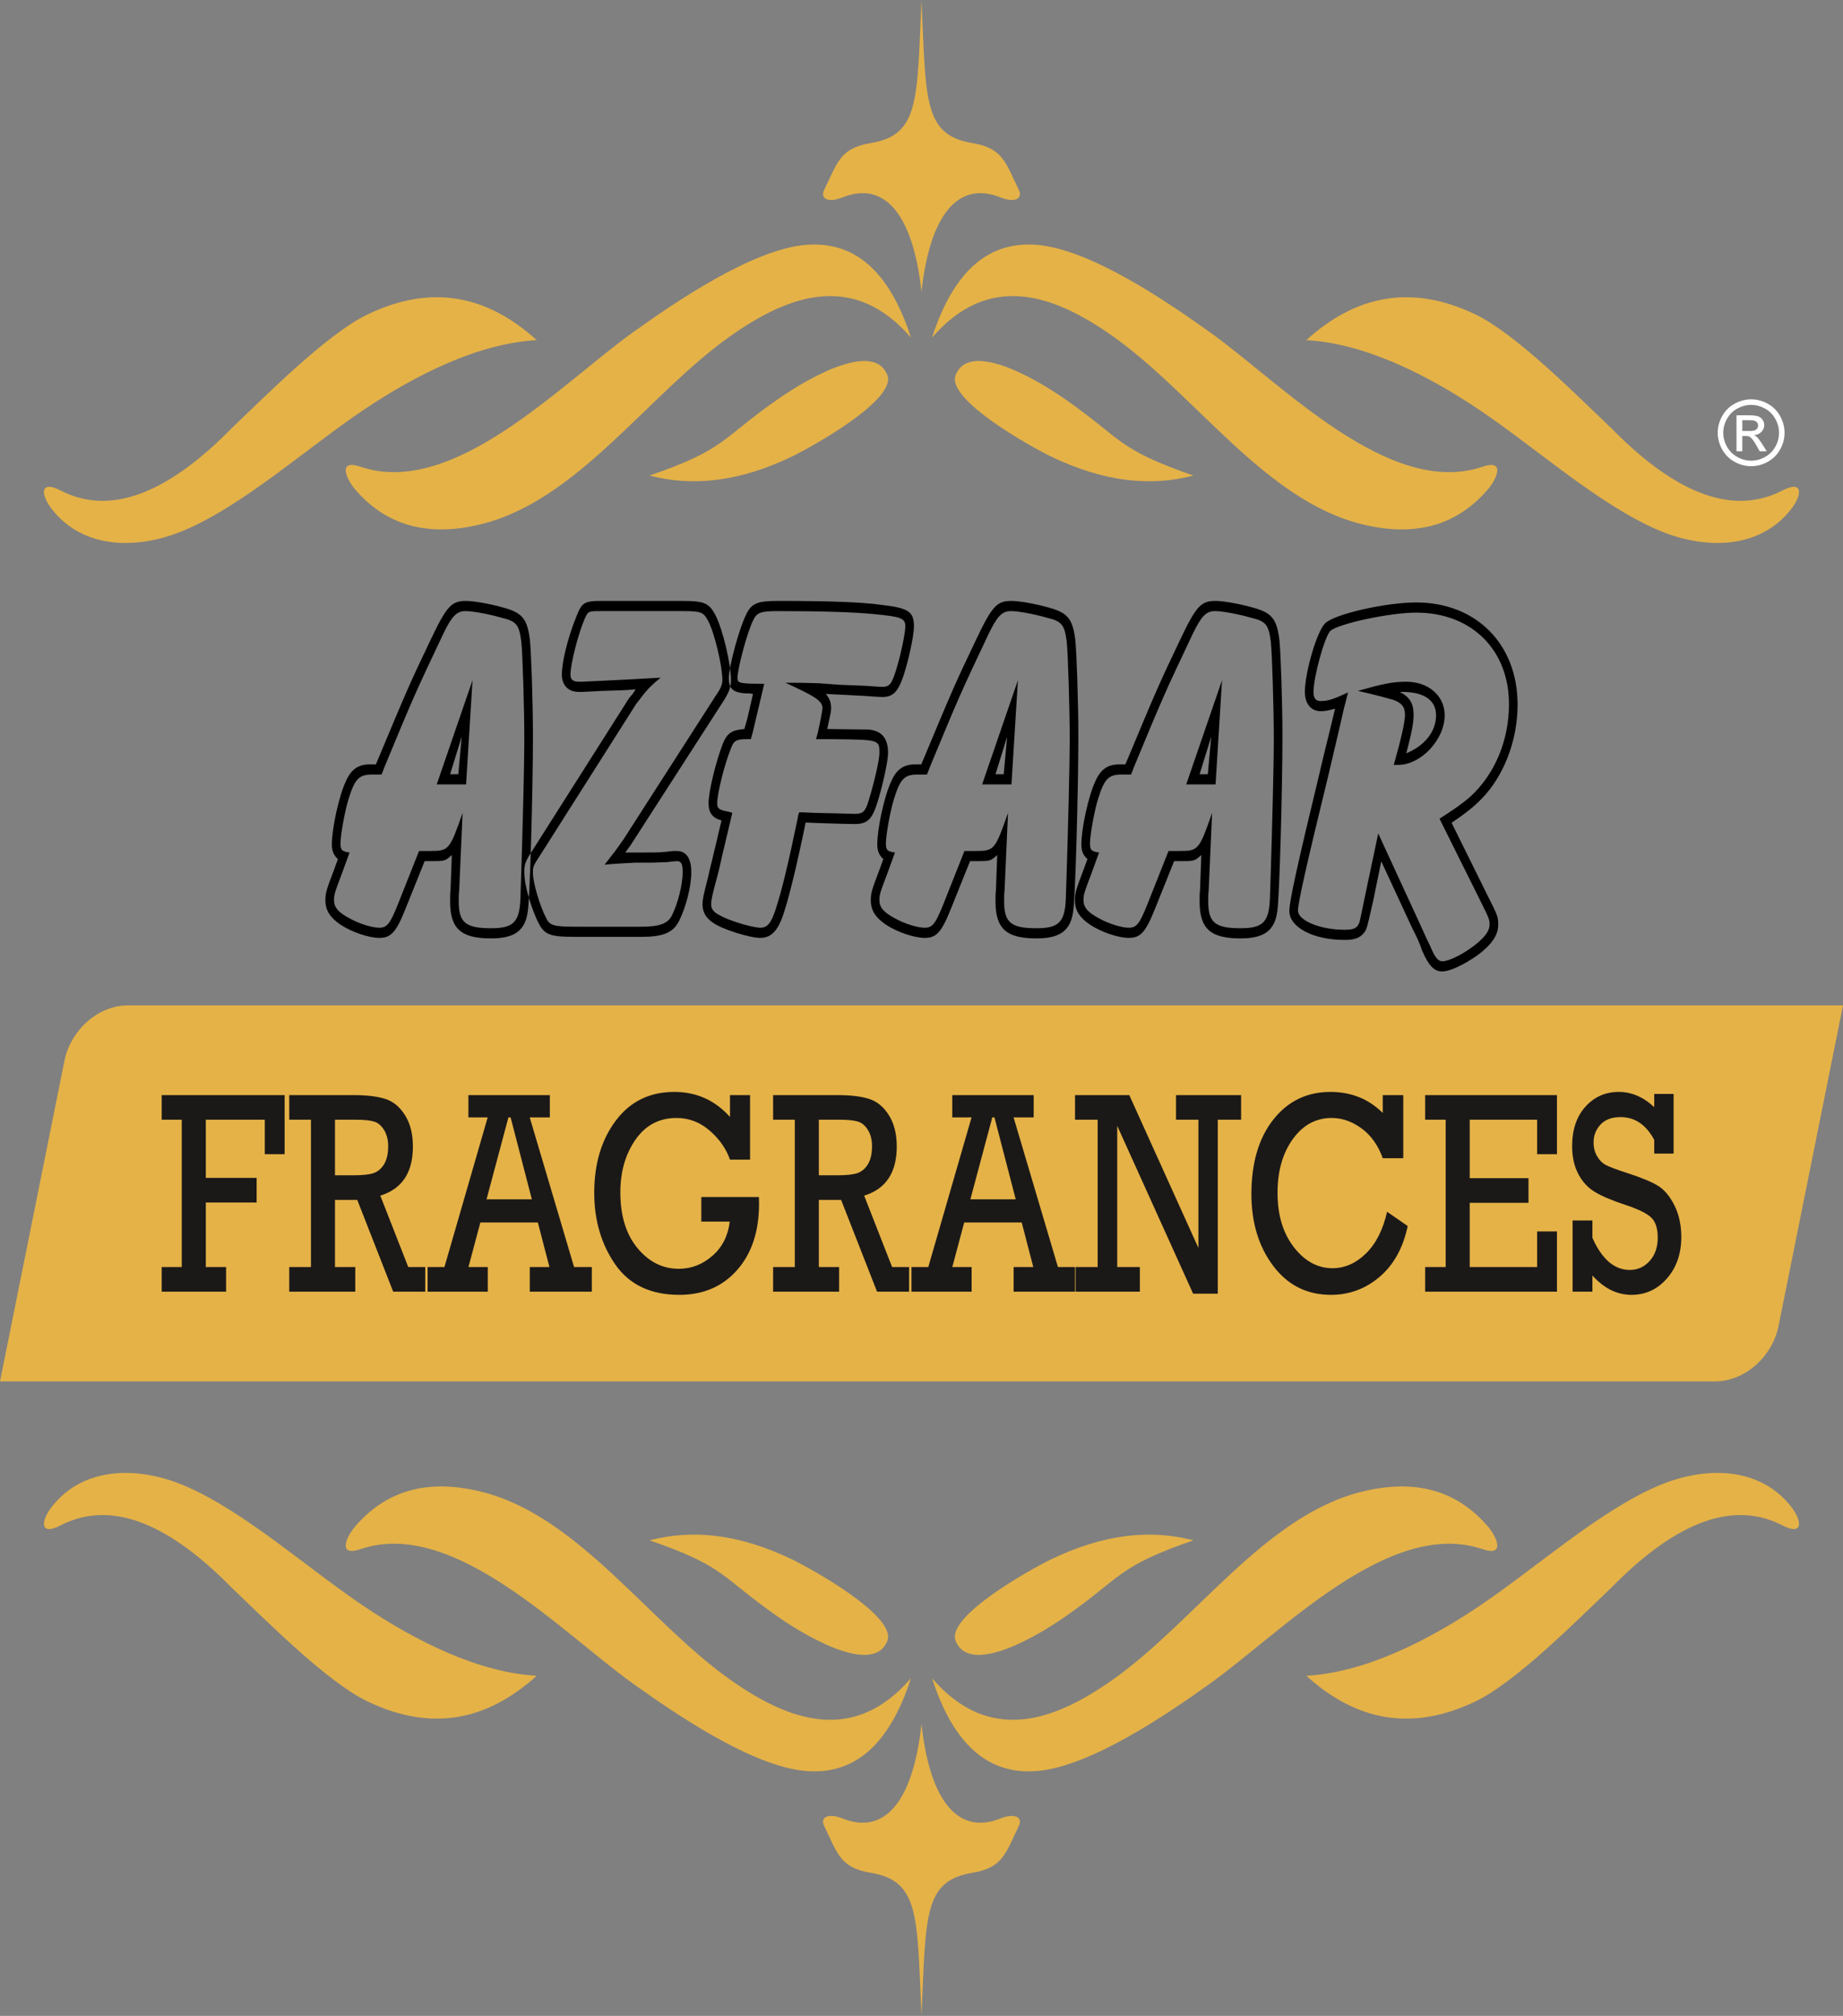 <?xml version="1.0" encoding="utf-8"?>
<svg xmlns="http://www.w3.org/2000/svg" viewBox="-544.62 -532.14 1300.512 1421.637" width="1300.51px" height="1421.64px">
  <rect x="-544.62" y="-532.14" width="1300.512" height="1421.637" fill="#808080" stroke="none"/>
  <path fill="#e5b247" d="M -507.72 530.032 C -484.95 501.38 -446.1 502.083 -414.3 515.642 C -372.52 533.423 -327.49 573.923 -288.24 600.306 C -251.04 625.333 -206.81 647.446 -165.88 649.618 C -200.56 681.052 -239.9 689.587 -285.42 667.661 C -314.01 653.911 -357.01 610.458 -381.06 587.591 C -429.13 538.614 -468.9 526.497 -502.05 543.677 C -516.65 551.196 -516.05 540.458 -507.72 530.032 Z M -507.72 530.032" fill-opacity="1" fill-rule="evenodd" style="stroke-width: 1;" transform="matrix(1, 0, 0, 1, 4.547473508864641e-13, 2.2737367544323206e-13)"/>
  <path fill="#e5b247" d="M 718.985 530.032 C 696.216 501.38 657.368 502.083 625.564 515.642 C 583.79 533.423 538.755 573.923 499.505 600.306 C 462.31 625.333 418.083 647.446 377.149 649.618 C 411.825 681.052 451.169 689.587 496.685 667.661 C 525.282 653.911 568.282 610.458 592.329 587.591 C 640.396 538.614 680.165 526.497 713.314 543.677 C 727.915 551.196 727.317 540.458 718.985 530.032 Z M 718.985 530.032" fill-opacity="1" fill-rule="evenodd" style="stroke-width: 1;" transform="matrix(1, 0, 0, 1, 4.547473508864641e-13, 2.2737367544323206e-13)"/>
  <path fill="#e5b247" d="M 98.22 651.372 C 82.626 699.497 57.56 719.477 24.282 716.825 C -13.417 713.845 -67.776 676.72 -97.835 655.247 C -148.8 618.798 -224.73 538.071 -290.23 560.356 C -306.72 565.903 -300.25 551.583 -293.97 544.282 C -273.31 520.313 -244.93 510.099 -205.41 519.743 C -136.62 536.548 -87.386 611.645 -28.792 652.786 C 12.064 681.497 57.7 698.224 98.22 651.372 Z M 98.22 651.372" fill-opacity="1" fill-rule="evenodd" style="stroke-width: 1;" transform="matrix(1, 0, 0, 1, 4.547473508864641e-13, 2.2737367544323206e-13)"/>
  <path fill="#e5b247" d="M 113.048 651.372 C 128.642 699.497 153.708 719.477 186.985 716.825 C 224.685 713.845 279.044 676.72 309.103 655.247 C 360.064 618.798 435.993 538.071 501.497 560.356 C 517.989 565.903 511.521 551.583 505.239 544.282 C 484.579 520.313 456.192 510.099 416.677 519.743 C 347.888 536.548 298.653 611.645 240.06 652.786 C 199.204 681.497 153.567 698.224 113.048 651.372 Z M 113.048 651.372" fill-opacity="1" fill-rule="evenodd" style="stroke-width: 1;" transform="matrix(1, 0, 0, 1, 4.547473508864641e-13, 2.2737367544323206e-13)"/>
  <path fill="#e5b247" d="M 81.552 624.981 C 88.317 607.567 27.728 574.087 14.528 567.704 C -23.995 549.079 -56.921 546.45 -86.229 554.13 C -31.854 572.923 -36.269 579.767 4.251 607.958 C 29.419 625.481 72.478 648.341 81.552 624.981 Z M 81.552 624.981" fill-opacity="1" fill-rule="evenodd" style="stroke-width: 1;" transform="matrix(1, 0, 0, 1, 4.547473508864641e-13, 2.2737367544323206e-13)"/>
  <path fill="#e5b247" d="M 129.716 624.981 C 122.95 607.567 183.54 574.087 196.739 567.704 C 235.263 549.079 268.189 546.45 297.497 554.13 C 243.122 572.923 247.536 579.767 207.017 607.958 C 181.853 625.481 138.79 648.341 129.716 624.981 Z M 129.716 624.981" fill-opacity="1" fill-rule="evenodd" style="stroke-width: 1;" transform="matrix(1, 0, 0, 1, 4.547473508864641e-13, 2.2737367544323206e-13)"/>
  <path fill="#e5b247" d="M 105.634 683.622 C 100.005 736.063 80.853 762.649 49.884 750.27 C 39.962 746.306 33.856 749.259 36.985 755.653 C 46.376 774.813 48.064 784.997 69.798 788.599 C 104.489 794.337 102.454 819.188 105.634 889.497 C 108.814 819.188 106.778 794.337 141.47 788.599 C 163.204 784.997 164.892 774.813 174.282 755.653 C 177.411 749.259 171.306 746.306 161.384 750.27 C 130.415 762.649 111.263 736.063 105.634 683.622 Z M 105.634 683.622" fill-opacity="1" fill-rule="evenodd" style="stroke-width: 1;" transform="matrix(1, 0, 0, 1, 4.547473508864641e-13, 2.2737367544323206e-13)"/>
  <path fill="#000" d="M -244.97 75.157 L -241.01 75.157 C -230.66 75.157 -230.66 75.157 -225.79 70.852 L -226.7 95.587 C -227.01 98.095 -227.01 100.962 -227.01 103.47 C -227.01 122.825 -219.39 129.638 -198.08 129.638 C -181.64 129.638 -174.03 124.259 -172.2 110.638 C -170.68 102.036 -168.55 23.841 -168.55 -12.48 C -168.55 -37.628 -169.76 -71.737 -170.68 -80.757 C -172.51 -95.812 -176.16 -100.11 -189.56 -103.7 C -199.6 -106.57 -210.87 -108.36 -215.74 -108.36 C -226.09 -108.36 -229.44 -104.77 -241.01 -80.398 C -256.24 -48.382 -256.24 -48.382 -279.38 6.934 L -283.94 6.934 C -291.86 6.934 -297.04 10.52 -300.69 19.122 C -305.56 29.575 -310.44 52.216 -310.44 63.329 C -310.44 67.985 -309.22 70.852 -306.17 73.72 L -308.91 81.247 C -314.39 95.587 -315 97.735 -315 102.755 C -315 109.923 -311.65 114.938 -304.35 119.958 C -296.12 125.333 -284.25 129.278 -276.94 129.278 C -268.72 129.278 -265.06 125.333 -258.37 108.489 L -244.97 75.157 Z M -248.93 67.985 L -263.85 105.622 C -269.33 119.243 -271.46 122.11 -276.94 122.11 C -282.12 122.11 -291.25 119.243 -297.65 115.657 C -305.87 111.356 -308.91 107.77 -308.91 102.755 C -308.91 98.813 -308.61 97.735 -303.43 84.114 L -297.95 69.063 C -303.43 68.345 -304.35 67.27 -304.35 62.61 C -304.35 56.876 -301.3 39.61 -298.56 31.009 C -294.3 17.329 -291.25 14.106 -282.42 14.106 L -275.42 14.106 C -274.51 11.954 -273.9 10.52 -273.59 9.446 C -252.28 -41.929 -252.28 -41.929 -231.88 -85.058 C -225.79 -97.605 -222.44 -101.19 -216.05 -101.19 C -211.48 -101.19 -200.82 -99.39 -190.77 -96.526 C -180.12 -94.019 -178.29 -91.511 -176.77 -79.683 C -175.85 -72.097 -174.64 -32.253 -174.64 -10.687 C -174.64 7.653 -175.85 53.29 -176.77 82.325 L -177.38 101.321 C -177.99 118.165 -182.25 122.466 -198.08 122.466 C -216.05 122.466 -220.92 118.524 -220.92 103.47 C -220.92 100.962 -220.92 98.095 -220.61 95.942 L -218.18 41.106 C -227.31 67.27 -227.92 67.985 -241.01 67.985 L -248.93 67.985 Z M -215.74 21.032 L -211.18 -52.441 L -236.44 21.032 L -215.74 21.032 Z M -221.22 13.864 L -227.01 13.864 L -218.79 -12.659 L -221.22 13.864 Z M -103.39 69.063 L -101.56 66.552 L -99.73 64.044 L -34.577 -37.03 C -30.315 -43.483 -28.792 -47.784 -28.792 -52.085 C -28.792 -63.972 -34.577 -88.226 -39.753 -98.319 C -44.319 -106.92 -47.671 -108.36 -63.198 -108.36 L -120.14 -108.36 C -132.31 -108.36 -134.14 -107.28 -138.1 -96.886 C -144.19 -81.714 -148.15 -65.046 -148.15 -56.386 C -148.15 -48.858 -143.58 -44.198 -136.27 -44.198 L -133.53 -44.198 L -119.22 -44.917 C -107.35 -45.273 -104.3 -45.273 -96.081 -45.991 L -98.214 -42.765 L -100.65 -39.898 L -167.33 65.122 C -174.33 75.872 -174.64 76.946 -174.64 83.399 C -174.64 90.927 -170.98 104.544 -166.11 115.657 C -160.94 127.126 -158.19 128.559 -137.49 128.559 L -92.429 128.559 C -76.597 128.559 -69.593 125.692 -65.331 117.091 C -60.456 107.415 -56.804 92.72 -56.804 83.04 C -56.804 73.005 -60.456 67.985 -67.155 67.985 L -69.897 67.985 C -78.116 69.063 -79.03 69.063 -91.819 69.063 L -103.39 69.063 Z M -85.729 76.231 L -74.159 75.872 C -68.374 75.157 -68.374 75.157 -66.851 75.157 C -63.808 75.157 -62.894 77.306 -62.894 83.04 C -62.894 91.642 -66.241 104.903 -70.507 113.505 C -73.55 119.243 -79.03 121.392 -92.429 121.392 L -137.49 121.392 C -154.24 121.392 -156.68 120.673 -159.41 114.938 C -163.68 106.696 -168.55 90.208 -168.55 83.759 C -168.55 78.739 -168.55 78.739 -162.46 69.419 L -95.776 -35.597 C -88.167 -45.632 -86.339 -47.784 -78.421 -54.233 C -97.3 -53.159 -110.7 -52.441 -119.22 -52.085 L -134.14 -51.366 L -135.97 -51.366 C -140.23 -51.366 -142.06 -52.8 -142.06 -56.386 C -142.06 -63.972 -136.58 -85.296 -132.01 -95.812 C -129.57 -101.19 -129.57 -101.19 -120.14 -101.19 L -63.198 -101.19 C -49.8 -101.19 -48.28 -100.47 -44.929 -94.319 C -40.362 -85.655 -34.882 -62.538 -34.882 -52.441 C -34.882 -49.573 -36.101 -46.351 -39.448 -41.691 L -104.61 59.743 C -110.39 67.985 -111 68.704 -118 77.665 C -111 76.946 -103.69 76.591 -96.386 76.231 L -85.729 76.231 Z M -13.265 -42.765 L -14.175 -38.823 L -17.222 -25.562 L -19.354 -18.034 C -28.183 -17.316 -31.53 -15.167 -34.577 -7.64 C -39.448 4.903 -44.624 26.052 -44.624 34.294 C -44.624 41.106 -41.886 44.688 -35.491 46.481 C -42.796 77.665 -43.71 80.532 -44.929 86.267 C -47.976 98.095 -48.886 102.036 -48.886 105.622 C -48.886 110.997 -46.452 115.298 -41.581 118.524 C -35.186 123.184 -15.698 129.278 -8.089 129.278 C -0.476 129.278 4.396 124.259 8.356 112.075 C 12.314 100.243 18.099 76.231 23.884 47.915 C 30.278 48.274 53.114 48.989 58.29 48.989 C 66.814 48.989 70.165 46.122 73.513 36.806 C 77.47 25.337 82.04 5.263 82.04 -1.187 C 82.04 -11.581 77.47 -16.96 68.032 -17.675 L 39.106 -18.034 C 41.849 -30.577 41.849 -30.577 41.849 -32.73 C 41.849 -36.671 40.935 -39.179 38.192 -42.765 C 58.29 -41.691 61.028 -41.691 65.899 -41.331 C 71.079 -40.972 75.646 -40.616 78.079 -40.616 C 85.388 -40.616 89.04 -44.198 92.696 -54.952 C 96.349 -65.702 100.306 -83.624 100.306 -90.437 C 100.306 -100.83 96.349 -103.34 78.079 -105.49 C 62.856 -107.64 39.411 -108.36 4.091 -108.36 C -10.218 -108.36 -14.479 -106.57 -18.136 -98.679 C -23.007 -89.003 -30.315 -62.12 -30.315 -53.874 C -30.315 -45.991 -26.964 -43.124 -15.698 -43.124 L -13.265 -42.765 Z M 31.802 -13.015 L 31.192 -10.866 L 42.149 -10.866 C 75.95 -10.507 75.95 -10.507 75.95 -1.187 C 75.95 3.829 72.294 19.599 68.337 32.505 C 65.899 40.388 64.38 41.821 58.29 41.821 L 46.11 41.466 L 30.278 41.106 L 22.36 40.747 L 19.317 40.747 C 18.708 42.54 18.403 43.255 18.403 44.333 C 11.095 79.458 6.833 96.661 2.571 109.563 C -0.476 118.884 -3.214 122.11 -8.089 122.11 C -13.569 122.11 -30.315 117.091 -36.401 113.505 C -40.972 111.356 -42.796 108.849 -42.796 105.622 C -42.796 102.755 -41.886 98.454 -39.144 88.415 C -37.62 83.04 -36.401 77.665 -35.186 71.931 C -31.226 55.083 -29.401 47.915 -27.878 41.106 C -29.706 40.388 -30.315 40.388 -31.835 40.028 C -37.315 38.954 -38.534 37.88 -38.534 34.294 C -38.534 27.485 -33.358 6.696 -28.792 -4.413 C -26.964 -9.792 -24.835 -10.866 -17.831 -10.866 L -14.784 -10.866 L -13.569 -15.167 C -10.522 -28.069 -7.78 -39.538 -5.347 -49.933 C -22.397 -49.933 -24.226 -50.292 -24.226 -53.878 C -24.226 -60.687 -17.222 -86.851 -12.96 -95.093 C -10.522 -100.11 -7.78 -101.19 4.396 -101.19 C 34.845 -101.19 58.29 -100.47 72.294 -99.04 C 91.173 -97.245 94.22 -96.171 94.22 -90.437 C 94.22 -85.776 91.173 -71.081 88.13 -61.046 C 84.778 -49.933 83.255 -47.784 78.079 -47.784 C 75.646 -47.784 71.384 -48.14 66.204 -48.499 L 47.939 -49.218 L 33.321 -50.292 C 21.142 -50.651 21.142 -50.651 9.571 -50.651 C 30.888 -40.972 35.759 -37.749 35.759 -32.73 C 35.759 -31.296 33.931 -21.976 32.407 -15.167 L 31.802 -13.015 Z M 139.892 75.157 L 143.849 75.157 C 154.2 75.157 154.2 75.157 159.071 70.852 L 158.157 95.587 C 157.853 98.095 157.853 100.962 157.853 103.47 C 157.853 122.825 165.466 129.638 186.778 129.638 C 203.22 129.638 210.833 124.259 212.661 110.638 C 214.181 102.036 216.314 23.841 216.314 -12.48 C 216.314 -37.628 215.095 -71.737 214.181 -80.757 C 212.356 -95.812 208.7 -100.11 195.306 -103.7 C 185.255 -106.57 173.989 -108.36 169.118 -108.36 C 158.767 -108.36 155.419 -104.77 143.849 -80.398 C 128.622 -48.382 128.622 -48.382 105.481 6.934 L 100.915 6.934 C 93.001 6.934 87.825 10.52 84.169 19.122 C 79.298 29.575 74.427 52.216 74.427 63.329 C 74.427 67.985 75.646 70.852 78.689 73.72 L 75.95 81.247 C 70.47 95.587 69.86 97.735 69.86 102.755 C 69.86 109.923 73.208 114.938 80.517 119.958 C 88.735 125.333 100.61 129.278 107.919 129.278 C 116.142 129.278 119.794 125.333 126.493 108.489 L 139.892 75.157 Z M 135.931 67.985 L 121.013 105.622 C 115.532 119.243 113.399 122.11 107.919 122.11 C 102.743 122.11 93.61 119.243 87.216 115.657 C 78.993 111.356 75.95 107.77 75.95 102.755 C 75.95 98.813 76.255 97.735 81.431 84.114 L 86.911 69.063 C 81.431 68.345 80.517 67.27 80.517 62.61 C 80.517 56.876 83.56 39.61 86.302 31.009 C 90.564 17.329 93.61 14.106 102.439 14.106 L 109.442 14.106 C 110.356 11.954 110.966 10.52 111.267 9.446 C 132.583 -41.929 132.583 -41.929 152.981 -85.058 C 159.071 -97.605 162.423 -101.19 168.814 -101.19 C 173.384 -101.19 184.04 -99.39 194.087 -96.526 C 204.743 -94.019 206.571 -91.511 208.095 -79.683 C 209.005 -72.097 210.224 -32.253 210.224 -10.687 C 210.224 7.653 209.005 53.29 208.095 82.325 L 207.485 101.321 C 206.876 118.165 202.614 122.466 186.778 122.466 C 168.814 122.466 163.942 118.524 163.942 103.47 C 163.942 100.962 163.942 98.095 164.247 95.942 L 166.685 41.106 C 157.552 67.27 156.939 67.985 143.849 67.985 L 135.931 67.985 Z M 169.118 21.032 L 173.685 -52.441 L 148.415 21.032 L 169.118 21.032 Z M 163.638 13.864 L 157.853 13.864 L 166.075 -12.659 L 163.638 13.864 Z M 283.907 75.157 L 287.868 75.157 C 298.22 75.157 298.22 75.157 303.091 70.852 L 302.177 95.587 C 301.872 98.095 301.872 100.962 301.872 103.47 C 301.872 122.825 309.485 129.638 330.798 129.638 C 347.239 129.638 354.853 124.259 356.677 110.638 C 358.2 102.036 360.333 23.841 360.333 -12.48 C 360.333 -37.628 359.114 -71.737 358.2 -80.757 C 356.376 -95.812 352.72 -100.11 339.325 -103.7 C 329.274 -106.57 318.009 -108.36 313.138 -108.36 C 302.786 -108.36 299.439 -104.77 287.868 -80.398 C 272.642 -48.382 272.642 -48.382 249.501 6.934 L 244.935 6.934 C 237.021 6.934 231.841 10.52 228.189 19.122 C 223.317 29.575 218.446 52.216 218.446 63.329 C 218.446 67.985 219.661 70.852 222.708 73.72 L 219.966 81.247 C 214.485 95.587 213.88 97.735 213.88 102.755 C 213.88 109.923 217.228 114.938 224.536 119.958 C 232.755 125.333 244.63 129.278 251.939 129.278 C 260.157 129.278 263.814 125.333 270.513 108.489 L 283.907 75.157 Z M 279.95 67.985 L 265.028 105.622 C 259.552 119.243 257.419 122.11 251.939 122.11 C 246.763 122.11 237.626 119.243 231.235 115.657 C 223.013 111.356 219.966 107.77 219.966 102.755 C 219.966 98.813 220.271 97.735 225.45 84.114 L 230.931 69.063 C 225.45 68.345 224.536 67.27 224.536 62.61 C 224.536 56.876 227.579 39.61 230.321 31.009 C 234.583 17.329 237.626 14.106 246.458 14.106 L 253.462 14.106 C 254.376 11.954 254.981 10.52 255.286 9.446 C 276.603 -41.929 276.603 -41.929 297.001 -85.058 C 303.091 -97.605 306.439 -101.19 312.833 -101.19 C 317.399 -101.19 328.06 -99.39 338.106 -96.526 C 348.763 -94.019 350.591 -91.511 352.11 -79.683 C 353.024 -72.097 354.243 -32.253 354.243 -10.687 C 354.243 7.653 353.024 53.29 352.11 82.325 L 351.501 101.321 C 350.892 118.165 346.63 122.466 330.798 122.466 C 312.833 122.466 307.962 118.524 307.962 103.47 C 307.962 100.962 307.962 98.095 308.267 95.942 L 310.704 41.106 C 301.567 67.27 300.958 67.985 287.868 67.985 L 279.95 67.985 Z M 313.138 21.032 L 317.704 -52.441 L 292.435 21.032 L 313.138 21.032 Z M 307.657 13.864 L 301.872 13.864 L 310.095 -12.659 L 307.657 13.864 Z M 479.689 48.095 C 492.478 39.493 497.653 34.833 503.743 28.083 C 518.052 11.595 526.274 -11.999 526.274 -35.237 C 526.274 -77.89 497.044 -107.28 454.72 -107.28 C 433.103 -107.28 396.868 -99.04 390.478 -92.585 C 384.692 -87.21 376.165 -57.819 376.165 -44.198 C 376.165 -35.956 380.427 -30.577 387.431 -30.577 C 389.868 -30.577 392.302 -30.937 397.478 -32.37 L 394.13 -18.452 C 391.692 -8.417 388.954 2.337 386.517 13.028 C 370.685 78.501 365.204 103.532 365.204 110.341 C 365.204 121.751 381.95 130.712 404.177 130.712 C 411.485 130.712 415.138 129.278 418.185 125.333 C 420.009 122.466 420.009 122.466 424.579 102.099 L 430.06 75.274 L 452.286 123.184 C 454.415 127.126 456.853 132.145 458.981 138.415 C 463.552 148.989 467.509 152.934 472.989 152.934 C 478.47 152.934 487.603 148.63 497.653 141.763 C 507.7 134.356 512.571 127.485 512.571 120.317 C 512.571 114.282 512.571 114.282 504.653 98.513 L 479.689 48.095 Z M 499.478 102.099 C 506.481 116.075 506.481 116.434 506.481 119.958 C 506.481 124.618 502.524 129.638 494.606 135.489 C 486.083 141.763 477.251 145.767 473.294 145.767 C 469.946 145.767 467.814 142.837 464.466 134.712 C 462.028 129.993 459.896 124.977 457.462 119.661 L 427.927 55.622 L 418.485 100.306 C 414.833 118.227 414.833 118.227 414.224 119.302 C 412.704 122.466 410.571 123.544 404.177 123.544 C 387.126 123.544 371.294 117.149 371.294 109.981 C 371.294 104.606 377.384 77.427 392.606 15.181 C 398.696 -10.566 401.435 -22.394 403.872 -33.089 C 404.786 -36.671 405.7 -39.898 406.614 -43.839 C 395.958 -38.823 392.302 -37.749 387.126 -37.749 C 383.778 -37.749 382.255 -39.898 382.255 -44.198 C 382.255 -54.952 390.169 -83.265 394.13 -87.21 C 399.61 -92.226 435.845 -100.11 454.72 -100.11 C 493.692 -100.11 520.185 -73.948 520.185 -35.597 C 520.185 -9.851 510.138 13.747 493.087 29.517 C 486.997 34.833 481.212 38.774 471.161 45.227 L 499.478 102.099 Z M 441.931 7.294 C 458.071 7.294 474.817 -10.566 474.817 -27.71 C 474.817 -41.331 463.552 -51.366 447.72 -51.366 C 437.974 -51.366 431.274 -49.933 413.614 -44.917 C 427.927 -41.691 436.454 -39.179 438.888 -38.464 C 444.673 -36.312 446.806 -33.444 446.806 -28.069 C 446.806 -22.753 443.759 -9.851 438.888 7.294 L 441.931 7.294 Z M 443.149 -44.198 C 459.591 -44.558 468.728 -38.823 468.728 -27.71 C 468.728 -16.3 460.81 -6.265 447.72 -0.89 C 451.677 -15.944 452.896 -22.394 452.896 -28.069 C 452.896 -35.956 450.153 -40.616 443.149 -44.198 Z M 443.149 -44.198" fill-opacity="1" fill-rule="evenodd" style="stroke-width: 1;" transform="matrix(1, 0, 0, 1, 4.547473508864641e-13, 2.2737367544323206e-13)"/>
  <path fill="#e5b247" d="M -507.72 -172.68 C -484.95 -144.03 -446.1 -144.73 -414.3 -158.29 C -372.52 -176.07 -327.49 -216.57 -288.24 -242.95 C -251.04 -267.98 -206.81 -290.09 -165.88 -292.26 C -200.56 -323.7 -239.9 -332.23 -285.42 -310.31 C -314.01 -296.56 -357.01 -253.1 -381.06 -230.24 C -429.13 -181.26 -468.9 -169.14 -502.05 -186.32 C -516.65 -193.84 -516.05 -183.1 -507.72 -172.68 Z M -507.72 -172.68" fill-opacity="1" fill-rule="evenodd" style="stroke-width: 1;" transform="matrix(1, 0, 0, 1, 4.547473508864641e-13, 2.2737367544323206e-13)"/>
  <path fill="#e5b247" d="M 718.985 -172.68 C 696.216 -144.03 657.368 -144.73 625.564 -158.29 C 583.79 -176.07 538.755 -216.57 499.505 -242.95 C 462.31 -267.98 418.083 -290.09 377.149 -292.26 C 411.825 -323.7 451.169 -332.23 496.685 -310.31 C 525.282 -296.56 568.282 -253.1 592.329 -230.24 C 640.396 -181.26 680.165 -169.14 713.314 -186.32 C 727.915 -193.84 727.317 -183.1 718.985 -172.68 Z M 718.985 -172.68" fill-opacity="1" fill-rule="evenodd" style="stroke-width: 1;" transform="matrix(1, 0, 0, 1, 4.547473508864641e-13, 2.2737367544323206e-13)"/>
  <path fill="#e5b247" d="M 98.22 -294.02 C 82.626 -342.14 57.56 -362.12 24.282 -359.47 C -13.417 -356.49 -67.776 -319.37 -97.835 -297.89 C -148.8 -261.44 -224.73 -180.72 -290.23 -203 C -306.72 -208.55 -300.25 -194.23 -293.97 -186.93 C -273.31 -162.96 -244.93 -152.75 -205.41 -162.39 C -136.62 -179.19 -87.386 -254.29 -28.792 -295.43 C 12.064 -324.14 57.7 -340.87 98.22 -294.02 Z M 98.22 -294.02" fill-opacity="1" fill-rule="evenodd" style="stroke-width: 1;" transform="matrix(1, 0, 0, 1, 4.547473508864641e-13, 2.2737367544323206e-13)"/>
  <path fill="#e5b247" d="M 113.048 -294.02 C 128.642 -342.14 153.708 -362.12 186.985 -359.47 C 224.685 -356.49 279.044 -319.37 309.103 -297.89 C 360.064 -261.44 435.993 -180.72 501.497 -203 C 517.989 -208.55 511.521 -194.23 505.239 -186.93 C 484.579 -162.96 456.192 -152.75 416.677 -162.39 C 347.888 -179.19 298.653 -254.29 240.06 -295.43 C 199.204 -324.14 153.567 -340.87 113.048 -294.02 Z M 113.048 -294.02" fill-opacity="1" fill-rule="evenodd" style="stroke-width: 1;" transform="matrix(1, 0, 0, 1, 4.547473508864641e-13, 2.2737367544323206e-13)"/>
  <path fill="#e5b247" d="M 81.552 -267.63 C 88.317 -250.21 27.728 -216.73 14.528 -210.35 C -23.995 -191.73 -56.921 -189.1 -86.229 -196.78 C -31.854 -215.57 -36.269 -222.41 4.251 -250.6 C 29.419 -268.13 72.478 -290.99 81.552 -267.63 Z M 81.552 -267.63" fill-opacity="1" fill-rule="evenodd" style="stroke-width: 1;" transform="matrix(1, 0, 0, 1, 4.547473508864641e-13, 2.2737367544323206e-13)"/>
  <path fill="#e5b247" d="M 129.716 -267.63 C 122.95 -250.21 183.54 -216.73 196.739 -210.35 C 235.263 -191.73 268.189 -189.1 297.497 -196.78 C 243.122 -215.57 247.536 -222.41 207.017 -250.6 C 181.853 -268.13 138.79 -290.99 129.716 -267.63 Z M 129.716 -267.63" fill-opacity="1" fill-rule="evenodd" style="stroke-width: 1;" transform="matrix(1, 0, 0, 1, 4.547473508864641e-13, 2.2737367544323206e-13)"/>
  <path fill="#e5b247" d="M 105.634 -326.27 C 100.005 -378.71 80.853 -405.3 49.884 -392.92 C 39.962 -388.95 33.856 -391.9 36.985 -398.3 C 46.376 -417.46 48.064 -427.64 69.798 -431.25 C 104.489 -436.98 102.454 -461.83 105.634 -532.14 C 108.814 -461.83 106.778 -436.98 141.47 -431.25 C 163.204 -427.64 164.892 -417.46 174.282 -398.3 C 177.411 -391.9 171.306 -388.95 161.384 -392.92 C 130.415 -405.3 111.263 -378.71 105.634 -326.27 Z M 105.634 -326.27" fill-opacity="1" fill-rule="evenodd" style="stroke-width: 1;" transform="matrix(1, 0, 0, 1, 4.547473508864641e-13, 2.2737367544323206e-13)"/>
  <path fill="#e5b247" d="M -454.22 176.852 L 755.892 176.852 L 710.431 402.892 C 706.142 424.231 687.036 442.048 665.485 442.048 L -544.62 442.048 L -499.16 216.009 C -494.87 194.669 -475.77 176.852 -454.22 176.852 Z M -454.22 176.852" fill-opacity="1" fill-rule="evenodd" style="stroke-width: 1;" transform="matrix(1, 0, 0, 1, 4.547473508864641e-13, 2.2737367544323206e-13)"/>
  <path fill="#1b1918" d="M -416.36 361.407 L -416.36 257.497 L -430.52 257.497 L -430.52 240.142 L -343.77 240.142 L -343.77 281.79 L -357.76 281.79 L -357.76 257.497 L -399.4 257.497 L -399.4 298.528 L -363.52 298.528 L -363.52 315.884 L -399.4 315.884 L -399.4 361.407 L -385.08 361.407 L -385.08 378.763 L -430.52 378.763 L -430.52 361.407 L -416.36 361.407 Z M -325.19 361.407 L -325.19 257.497 L -340.5 257.497 L -340.5 240.142 L -295.13 240.142 C -285.63 240.142 -278.12 241.059 -272.55 242.899 C -266.98 244.7 -262.37 248.579 -258.72 254.466 C -255.07 260.317 -253.26 267.669 -253.26 276.446 C -253.26 294.786 -260.91 306.321 -276.25 311.052 L -256.53 361.407 L -242.89 361.407 L -242.89 378.763 L -267.17 378.763 L -292.52 314.044 L -308.24 314.044 L -308.24 361.407 L -293.92 361.407 L -293.92 378.763 L -340.5 378.763 L -340.5 361.407 L -325.19 361.407 Z M -308.24 296.692 L -295.1 296.692 C -288.73 296.692 -284.04 296.181 -281.03 295.161 C -278.01 294.106 -275.51 292.032 -273.59 288.868 C -271.67 285.704 -270.71 281.45 -270.71 276.142 C -270.71 271.614 -271.7 267.806 -273.64 264.673 C -275.59 261.544 -277.98 259.571 -280.86 258.755 C -283.71 257.903 -288.08 257.497 -293.98 257.497 L -308.24 257.497 L -308.24 296.692 Z M -165.09 329.97 L -205.66 329.97 L -214.05 361.407 L -200.42 361.407 L -200.42 378.763 L -244.54 378.763 L -244.54 361.407 L -231.01 361.407 L -200.48 255.864 L -214.09 255.864 L -214.09 240.142 L -156.63 240.142 L -156.63 255.864 L -170.82 255.864 L -139.51 361.407 L -127 361.407 L -127 378.763 L -170.79 378.763 L -170.79 361.407 L -156.91 361.407 L -165.09 329.97 Z M -169.31 313.638 L -184.31 255.864 L -185.85 255.864 L -201.3 313.638 L -169.31 313.638 Z M -49.745 312.005 L -9.085 312.005 C -9.03 313.806 -9.003 315.372 -9.003 316.767 C -9.003 336.227 -14.163 351.813 -24.448 363.485 C -34.737 375.153 -48.347 381.009 -65.218 381.009 C -85.44 381.009 -100.5 373.86 -110.43 359.606 C -120.33 345.349 -125.3 328.474 -125.3 309.009 C -125.3 288.595 -120.23 271.649 -110.08 258.142 C -99.95 244.634 -86.179 237.895 -68.788 237.895 C -53.175 237.895 -40.061 243.782 -29.499 255.556 L -29.499 240.142 L -15.343 240.142 L -15.343 285.669 L -29.499 285.669 C -32.186 278.013 -36.933 271.173 -43.792 265.22 C -50.624 259.263 -58.44 256.27 -67.249 256.27 C -79.487 256.27 -89.144 261.407 -96.249 271.649 C -103.33 281.892 -106.87 294.208 -106.87 308.669 C -106.87 325.204 -102.83 338.341 -94.765 348.071 C -86.729 357.767 -77.015 362.634 -65.659 362.634 C -56.769 362.634 -48.839 359.571 -41.87 353.446 C -34.901 347.321 -30.843 339.294 -29.663 329.356 L -49.745 329.356 L -49.745 312.005 Z M 16.235 361.407 L 16.235 257.497 L 0.927 257.497 L 0.927 240.142 L 46.306 240.142 C 55.798 240.142 63.314 241.059 68.884 242.899 C 74.454 244.7 79.064 248.579 82.712 254.466 C 86.36 260.317 88.173 267.669 88.173 276.446 C 88.173 294.786 80.517 306.321 65.181 311.052 L 84.907 361.407 L 98.54 361.407 L 98.54 378.763 L 74.263 378.763 L 48.911 314.044 L 33.192 314.044 L 33.192 361.407 L 47.513 361.407 L 47.513 378.763 L 0.927 378.763 L 0.927 361.407 L 16.235 361.407 Z M 33.192 296.692 L 46.333 296.692 C 52.696 296.692 57.388 296.181 60.407 295.161 C 63.423 294.106 65.923 292.032 67.841 288.868 C 69.763 285.704 70.724 281.45 70.724 276.142 C 70.724 271.614 69.735 267.806 67.786 264.673 C 65.841 261.544 63.45 259.571 60.571 258.755 C 57.72 257.903 53.356 257.497 47.458 257.497 L 33.192 257.497 L 33.192 296.692 Z M 176.349 329.97 L 135.771 329.97 L 127.376 361.407 L 141.013 361.407 L 141.013 378.763 L 96.896 378.763 L 96.896 361.407 L 110.423 361.407 L 140.958 255.864 L 127.349 255.864 L 127.349 240.142 L 184.798 240.142 L 184.798 255.864 L 170.614 255.864 L 201.919 361.407 L 214.427 361.407 L 214.427 378.763 L 170.642 378.763 L 170.642 361.407 L 184.524 361.407 L 176.349 329.97 Z M 172.122 313.638 L 157.118 255.864 L 155.579 255.864 L 140.134 313.638 L 172.122 313.638 Z M 229.931 361.407 L 229.931 257.497 L 213.962 257.497 L 213.962 240.142 L 252.263 240.142 L 301.04 347.934 L 301.04 257.497 L 285.239 257.497 L 285.239 240.142 L 331.165 240.142 L 331.165 257.497 L 314.704 257.497 L 314.704 380.192 L 297.31 380.192 L 243.755 261.817 L 243.755 361.407 L 259.724 361.407 L 259.724 378.763 L 213.962 378.763 L 213.962 361.407 L 229.931 361.407 Z M 434.185 322.415 L 448.728 332.485 C 445.462 347.899 438.849 359.845 428.892 368.313 C 418.958 376.786 407.517 381.009 394.595 381.009 C 377.642 381.009 364.032 374.2 353.798 360.556 C 343.567 346.946 338.435 330.071 338.435 309.997 C 338.435 287.981 343.595 270.458 353.88 257.427 C 364.169 244.395 377.614 237.895 394.185 237.895 C 408.833 237.895 421.126 242.829 431.11 252.731 L 431.11 240.142 L 445.599 240.142 L 445.599 284.645 L 431.11 284.645 C 427.903 275.63 422.935 268.622 416.243 263.688 C 409.521 258.755 402.47 256.27 395.091 256.27 C 383.923 256.27 374.759 261.27 367.599 271.243 C 360.439 281.212 356.872 293.802 356.872 309.044 C 356.872 324.696 360.712 337.454 368.368 347.356 C 376.048 357.259 385.13 362.224 395.638 362.224 C 404.282 362.224 412.126 358.79 419.204 351.88 C 426.282 345.009 431.274 335.177 434.185 322.415 Z M 475.528 361.407 L 475.528 257.497 L 461.044 257.497 L 461.044 240.142 L 554.048 240.142 L 554.048 281.79 L 540.06 281.79 L 540.06 257.497 L 492.485 257.497 L 492.485 298.735 L 533.966 298.735 L 533.966 316.087 L 492.485 316.087 L 492.485 361.407 L 540.06 361.407 L 540.06 336.298 L 554.048 336.298 L 554.048 378.763 L 461.044 378.763 L 461.044 361.407 L 475.528 361.407 Z M 565.079 378.763 L 565.079 328.54 L 579.071 328.54 L 579.071 340.821 C 585.794 355.895 594.571 363.45 605.407 363.45 C 610.95 363.45 615.614 361.341 619.427 357.153 C 623.243 352.97 625.161 347.458 625.161 340.653 C 625.161 334.052 623.599 329.321 620.497 326.431 C 617.399 323.505 611.528 320.645 602.884 317.755 C 592.845 314.454 585.435 311.29 580.606 308.329 C 575.778 305.368 571.911 301.149 569.056 295.673 C 566.177 290.192 564.751 283.696 564.751 276.177 C 564.751 264.54 567.876 255.251 574.134 248.309 C 580.388 241.368 588.263 237.895 597.7 237.895 C 606.669 237.895 615.009 241.47 622.692 248.649 L 622.692 239.325 L 636.356 239.325 L 636.356 281.38 L 622.692 281.38 L 622.692 271.72 C 616.931 261.001 609.032 255.657 598.907 255.657 C 592.79 255.657 588.095 257.392 584.806 260.899 C 581.54 264.403 579.896 268.587 579.896 273.454 C 579.896 277.196 580.716 280.462 582.392 283.286 C 584.064 286.145 586.177 288.22 588.755 289.548 C 591.337 290.876 596.384 292.747 603.954 295.196 C 613.806 298.392 620.966 301.388 625.435 304.145 C 629.88 306.899 633.724 311.493 636.958 317.958 C 640.169 324.388 641.786 331.806 641.786 340.177 C 641.786 351.981 638.415 361.747 631.665 369.438 C 624.915 377.161 616.575 381.009 606.642 381.009 C 596.439 381.009 587.247 376.446 579.071 367.364 L 579.071 378.763 L 565.079 378.763 Z M 565.079 378.763" fill-opacity="1" fill-rule="evenodd" style="stroke-width: 1;" transform="matrix(1, 0, 0, 1, 4.547473508864641e-13, 2.2737367544323206e-13)"/>
  <path fill="#ffffff" d="M 691.095 -250.53 C 695.052 -250.53 698.911 -249.52 702.689 -247.48 C 706.454 -245.45 709.399 -242.54 711.501 -238.76 C 713.603 -234.98 714.657 -231.03 714.657 -226.94 C 714.657 -222.87 713.622 -218.96 711.544 -215.21 C 709.474 -211.46 706.571 -208.55 702.829 -206.48 C 699.083 -204.4 695.169 -203.36 691.095 -203.36 C 687.009 -203.36 683.095 -204.4 679.349 -206.48 C 675.606 -208.55 672.692 -211.46 670.614 -215.21 C 668.536 -218.96 667.489 -222.87 667.489 -226.94 C 667.489 -231.03 668.544 -234.98 670.657 -238.76 C 672.778 -242.54 675.724 -245.45 679.489 -247.48 C 683.267 -249.52 687.126 -250.53 691.095 -250.53 Z M 691.095 -246.62 C 687.778 -246.62 684.544 -245.77 681.411 -244.08 C 678.274 -242.38 675.821 -239.95 674.048 -236.79 C 672.278 -233.63 671.392 -230.35 671.392 -226.94 C 671.392 -223.53 672.267 -220.28 674.005 -217.16 C 675.747 -214.05 678.177 -211.62 681.302 -209.88 C 684.427 -208.14 687.692 -207.26 691.095 -207.26 C 694.485 -207.26 697.751 -208.14 700.876 -209.88 C 704.001 -211.62 706.435 -214.05 708.161 -217.16 C 709.888 -220.28 710.755 -223.53 710.755 -226.94 C 710.755 -230.35 709.868 -233.63 708.106 -236.79 C 706.349 -239.95 703.896 -242.38 700.747 -244.08 C 697.599 -245.77 694.38 -246.62 691.095 -246.62 Z M 680.735 -213.92 L 680.735 -239.26 L 689.462 -239.26 C 692.45 -239.26 694.603 -239.03 695.939 -238.56 C 697.282 -238.09 698.337 -237.28 699.138 -236.11 C 699.927 -234.94 700.321 -233.71 700.321 -232.4 C 700.321 -230.55 699.661 -228.93 698.325 -227.57 C 697.005 -226.19 695.243 -225.42 693.048 -225.25 C 693.942 -224.88 694.669 -224.43 695.2 -223.91 C 696.224 -222.91 697.474 -221.24 698.954 -218.88 L 702.048 -213.92 L 697.079 -213.92 L 694.817 -217.91 C 693.048 -221.06 691.606 -223.03 690.517 -223.82 C 689.771 -224.4 688.685 -224.68 687.243 -224.68 L 684.833 -224.68 L 684.833 -213.92 L 680.735 -213.92 Z M 684.833 -228.19 L 689.802 -228.19 C 692.181 -228.19 693.806 -228.55 694.669 -229.25 C 695.532 -229.95 695.97 -230.89 695.97 -232.05 C 695.97 -232.79 695.755 -233.46 695.341 -234.05 C 694.923 -234.65 694.349 -235.09 693.61 -235.37 C 692.864 -235.66 691.501 -235.81 689.493 -235.81 L 684.833 -235.81 L 684.833 -228.19 Z M 684.833 -228.19" fill-opacity="1" fill-rule="evenodd" style="stroke-width: 1;" transform="matrix(1, 0, 0, 1, 4.547473508864641e-13, 2.2737367544323206e-13)"/>
</svg>